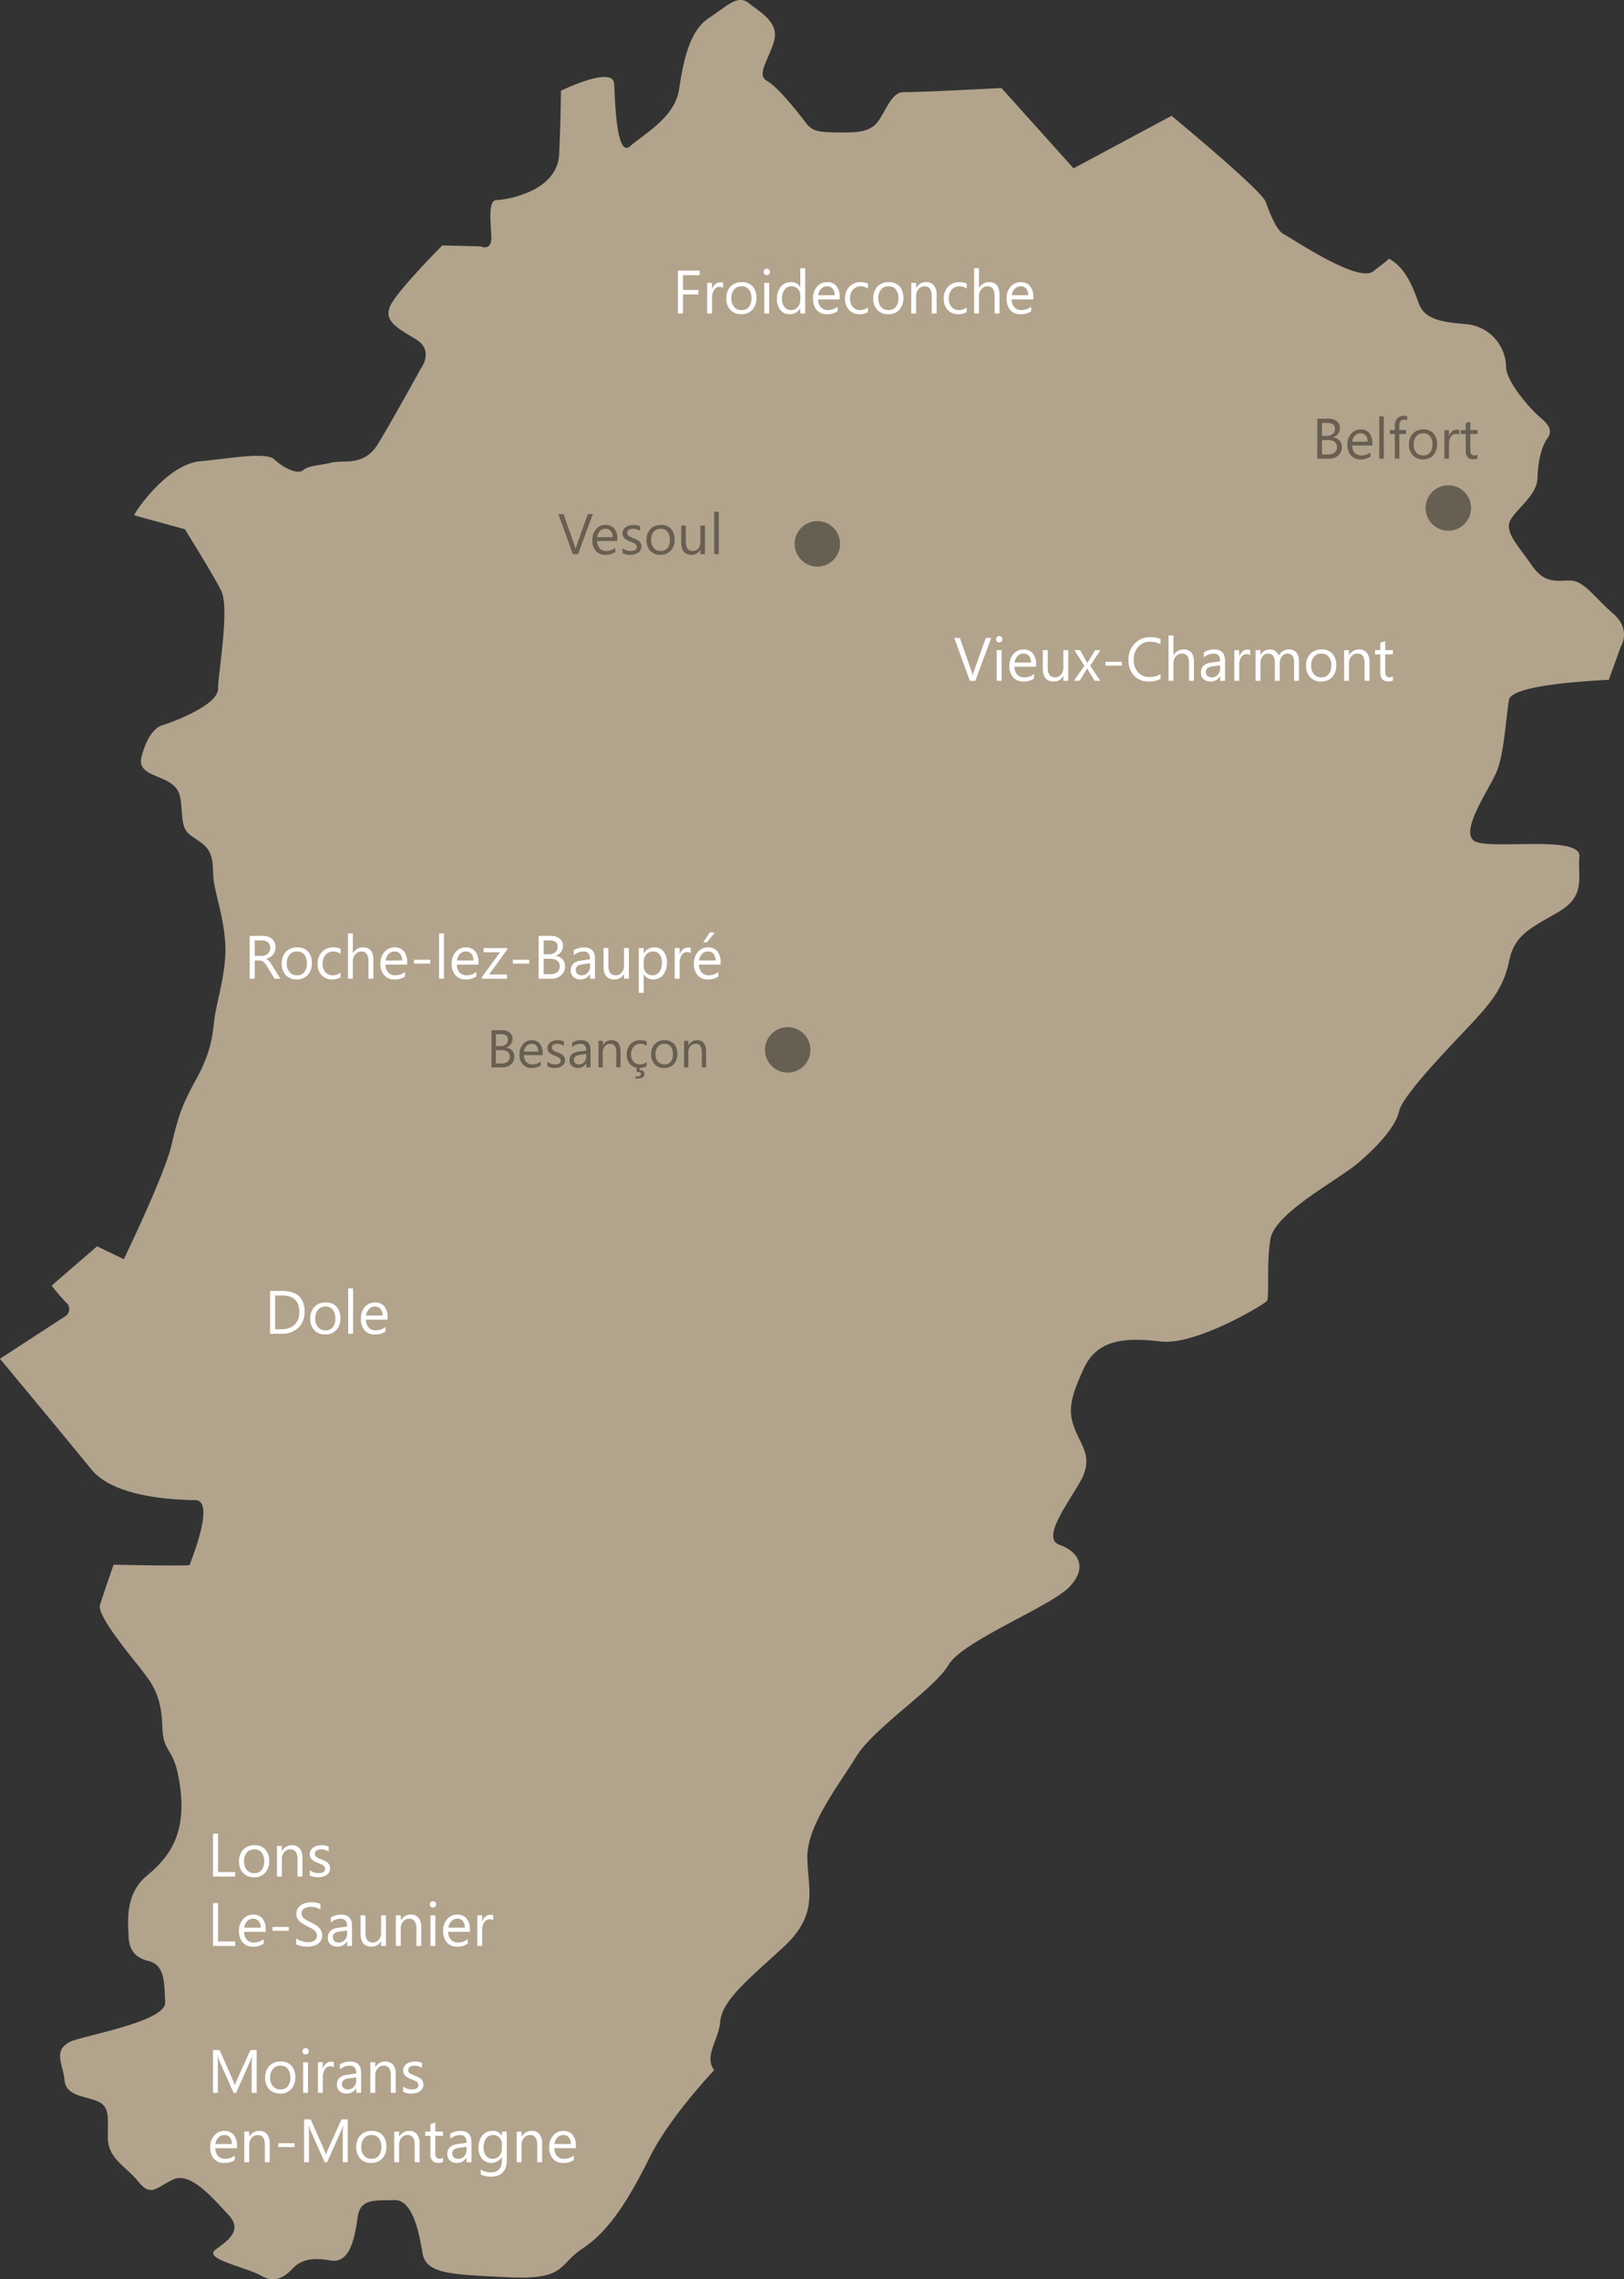 <svg xmlns="http://www.w3.org/2000/svg" width="398.193" height="558.503" viewBox="0 0 398.193 558.503">
    <rect x="0" y="0" width="398.193" height="558.503" fill="#333333" stroke="none"/>
    <path fill="#b2a38c" d="M397.385 158.527l-2.921 8.05c-9.953.494-23.955 1.775-24.483 4.928-.771 4.955-1.213 12.92-2.894 17.3s-10.305 16.137-4.778 17.61c5.527 1.518 25.4-1.622 24.947 3.464-.492 5.085 1.749 9.542-5.121 13.572-6.915 4.034-10.81 5.584-12.135 12.12s-4.639 10.373-9.728 15.809c-5.13 5.44-16.422 17.1-17.212 20.886-.834 3.791-5.387 8.769-10.364 12.947-5.017 4.133-20.115 12.085-21.179 18.347s-.194 14.381-.9 15.247c-.753.867-17.257 10.867-26.02 9.9-8.719-1.011-15.566-.62-18.906 6.716-3.34 7.3-3.872 10.359-2.173 14.686 1.659 4.331 4.774 7.152 1.226 13.145-3.5 5.993-9.309 13.778-4.954 15.274 4.4 1.541 7.082 5.355 2.484 10.247-4.558 4.888-26.232 13.226-29.73 19.219-3.548 5.993-18.212 15.238-22.684 22.552-4.513 7.314-12.05 16.882-11.91 24.7s2.858 13.7-5.7 21.712c-8.606 7.974-15.187 13.032-15.674 18.522-.374 4.411-4.044 8.428-1.461 11.752-4.332 4.708-11.928 13.513-15.845 21.447-5.7 11.469-10.45 18.338-16.463 22.3s-3.922 7.709-18.181 7.022-20.169-.813-21.025-5.921-2.448-13.208-7-12.992c-4.549.17-8.168-.441-8.858 3.931s-1.546 11.8-6.794 10.858c-5.247-.984-7.614.4-8.984 1.779-1.33 1.37-3.98 4.25-7.808 2.026s-14.592-4.147-11.252-6.5c3.336-2.394 6.586-4.833 3.048-8.549s-9.21-10.665-13.546-8.562-5.423 4.272-8.511.463-7.447-5.571-7.452-10.786.451-7.556-2.5-8.85c-2.912-1.3-7.731-1.208-8.119-5.157-.234-2.871-1.907-5.764-.591-7.853a5.515 5.515 0 0 1 3.21-2.035c6.1-1.86 22.319-4.933 22.062-9.286s.108-9.079-4.147-10.081-4.806-4-4.85-6.474c-.045-2.516-1.077-9.866 4.567-14.461 5.639-4.636 9.507-10.324 8.137-21.308s-4.2-7.745-4.422-15.467-2.9-10.687-4.882-13.347-11.2-13.414-10.391-16.128 3.34-9.9 3.34-9.9 18.492.391 18.622.072c.086-.315 6.483-15.751 1.474-15.886-5.049-.09-19.893-.593-25.564-7.543-5.622-6.954-22.4-27.1-22.4-27.1l16.179-10.53a2.1 2.1 0 0 0 .031-3.28 49.007 49.007 0 0 1-3.543-4.119l11.143-9.632 6.55 3.162s9.783-20.167 11.631-27.7c1.8-7.579 2.529-9.838 6.2-16.555s3.868-10.49 4.382-14.546 2.822-11.236 2.709-17.435-2.254-12.583-2.813-16.078.46-7.062-2.966-9.609-4.458-2.345-4.855-6.878c-.352-4.533-.293-6.285-3.169-8.077-2.827-1.792-7.79-2.152-6.78-6.168 1.01-3.971 2.8-7.1 5.18-7.821 2.421-.714 13.573-4.87 13.591-8.868.023-3.953 2.939-19.821.739-24.142s-8.876-14.982-8.876-14.982l-12.415-3.419a5.769 5.769 0 0 1 .478-.907c2.547-3.953 9.214-11.757 15.606-12.318s16.278-2.448 18.3-.463c2.065 1.985 5.612 3.809 7.033 2.619s3.9-1.1 6.956-1.833c3.052-.773 7.866 1.029 11.283-4.425 3.376-5.449 10.58-18.563 10.58-18.563s3.44-4.42-1.122-7.215-8.511-4.609-5.973-8.881 12.415-14.147 12.415-14.147l9.426.238s2.822 1.388 2.57-2.655c-.207-4.084-.739-8.657 1.289-8.693s14.935-1.882 15.35-11.281c.04-.449.032-.9.068-1.348.343-8.634.379-14.16.379-14.16s12.825-6.294 13.046-1.671.6 18.23 3.922 15.252c3.286-2.933 10.923-6.977 11.973-13.828s2.493-14.376 7.262-17.516c4.724-3.14 7.154-5.925 9.944-3.639 2.791 2.246 7.339 4.636 6.113 9.151s-4.495 8.347-1.718 9.87 7.857 8.082 9.516 10.256c1.618 2.125 3.246 2.278 7.438 2.336s7.713.135 9.836-2.2 3.512-7.745 6.712-7.669 23.969-1.006 23.969-1.006l17.667 19.681 24.027-12.875s22.012 18.167 23.054 21.025c1.087 2.857 2.606 7.053 4.517 8.006s18.253 12.12 21.94 9.048c1.465-1.2 2.714-2.026 3.818-3.077 4.418 2.48 6 7.574 7.321 11.011s4.364 4.461 11.319 5.009a10.725 10.725 0 0 1 10.057 10.337c-.068 3.778 6 10.5 8.2 12.39s3.354 3.311 1.943 5.27-2.335 5.566-2.439 9.7-4.742 7.228-6.537 10.18 1.781 6.348 5.022 11.1c3.286 4.793 6.2 3.846 9.584 3.877s6.072 4.34 10.607 8.212c4.404 3.884 1.726 8.062 1.726 8.062z" data-name="Tracé 9"/>
    <g class="vesoul">
        <path d="M145.355 125.982l-3.63 9.8h-1.264l-3.555-9.8h1.277l2.715 7.77a4.615 4.615 0 0 1 .2.868h.027a4.258 4.258 0 0 1 .226-.882l2.767-7.756zm6 6.583h-4.947a2.618 2.618 0 0 0 .629 1.8 2.168 2.168 0 0 0 1.654.636 3.439 3.439 0 0 0 2.174-.779v1.054a4.063 4.063 0 0 1-2.44.67 2.959 2.959 0 0 1-2.331-.954 3.9 3.9 0 0 1-.848-2.683 3.828 3.828 0 0 1 .926-2.663 2.97 2.97 0 0 1 2.3-1.029 2.632 2.632 0 0 1 2.126.889 3.705 3.705 0 0 1 .752 2.468zm-1.148-.95a2.281 2.281 0 0 0-.468-1.511 1.6 1.6 0 0 0-1.282-.54 1.811 1.811 0 0 0-1.347.567 2.575 2.575 0 0 0-.688 1.481zm2.42 3.917v-1.2a3.318 3.318 0 0 0 2.017.677q1.477 0 1.477-.984a.854.854 0 0 0-.126-.475 1.26 1.26 0 0 0-.342-.345 2.631 2.631 0 0 0-.506-.27q-.291-.12-.625-.25a8.056 8.056 0 0 1-.817-.373 2.468 2.468 0 0 1-.588-.424 1.577 1.577 0 0 1-.355-.537 1.9 1.9 0 0 1-.12-.7 1.673 1.673 0 0 1 .226-.872 2 2 0 0 1 .6-.636 2.805 2.805 0 0 1 .858-.386 3.805 3.805 0 0 1 .995-.13 4.016 4.016 0 0 1 1.627.314v1.135a3.171 3.171 0 0 0-1.777-.506 2.078 2.078 0 0 0-.567.072 1.389 1.389 0 0 0-.434.2.932.932 0 0 0-.28.311.819.819 0 0 0-.1.4.959.959 0 0 0 .1.458 1.008 1.008 0 0 0 .291.328 2.221 2.221 0 0 0 .465.26q.273.116.622.253a8.658 8.658 0 0 1 .834.366 2.86 2.86 0 0 1 .629.424 1.656 1.656 0 0 1 .4.543 1.753 1.753 0 0 1 .14.731 1.725 1.725 0 0 1-.229.9 1.963 1.963 0 0 1-.612.636 2.8 2.8 0 0 1-.882.376 4.354 4.354 0 0 1-1.046.123 3.971 3.971 0 0 1-1.88-.422zm9.29.417a3.247 3.247 0 0 1-2.478-.981 3.633 3.633 0 0 1-.926-2.6 3.785 3.785 0 0 1 .964-2.755 3.465 3.465 0 0 1 2.6-.991 3.14 3.14 0 0 1 2.444.964 3.822 3.822 0 0 1 .878 2.673 3.761 3.761 0 0 1-.947 2.683 3.317 3.317 0 0 1-2.54 1.004zm.082-6.385a2.132 2.132 0 0 0-1.709.735 3.018 3.018 0 0 0-.629 2.027 2.854 2.854 0 0 0 .631 1.956 2.161 2.161 0 0 0 1.7.718 2.049 2.049 0 0 0 1.671-.7 3.055 3.055 0 0 0 .584-2 3.108 3.108 0 0 0-.584-2.023 2.04 2.04 0 0 0-1.669-.716zm10.85 6.218h-1.121v-1.107h-.027a2.3 2.3 0 0 1-2.16 1.271q-2.5 0-2.5-2.98v-4.184h1.112v4.006q0 2.215 1.7 2.215a1.715 1.715 0 0 0 1.35-.6 2.315 2.315 0 0 0 .53-1.583v-4.038h1.121zm3.384 0h-1.121v-10.363h1.121z" data-name="Tracé 37" opacity=".42"/>
        <circle cx="5.57" cy="5.57" r="5.57" data-name="Ellipse 19" opacity=".42" transform="translate(194.84 127.69)"/>
    </g>
    <g class="besancon">
        <path d="M120.509 261.539v-9.1h2.59a2.831 2.831 0 0 1 1.873.578 1.867 1.867 0 0 1 .692 1.5 2.214 2.214 0 0 1-.419 1.346 2.259 2.259 0 0 1-1.155.813v.025a2.316 2.316 0 0 1 1.473.7 2.138 2.138 0 0 1 .553 1.523 2.38 2.38 0 0 1-.84 1.891 3.119 3.119 0 0 1-2.113.724zm1.067-8.138v2.938h1.092a2.073 2.073 0 0 0 1.377-.422 1.47 1.47 0 0 0 .5-1.19q0-1.327-1.746-1.327zm0 3.9v3.273h1.447a2.168 2.168 0 0 0 1.457-.444 1.522 1.522 0 0 0 .517-1.219q0-1.612-2.2-1.612zm11.47 1.248h-4.589a2.431 2.431 0 0 0 .584 1.676 2.013 2.013 0 0 0 1.536.59 3.194 3.194 0 0 0 2.019-.724v.978a3.773 3.773 0 0 1-2.266.622 2.747 2.747 0 0 1-2.165-.885 3.624 3.624 0 0 1-.787-2.491 3.554 3.554 0 0 1 .86-2.476 2.758 2.758 0 0 1 2.136-.955 2.444 2.444 0 0 1 1.974.825 3.44 3.44 0 0 1 .7 2.292zm-1.066-.882a2.118 2.118 0 0 0-.435-1.4 1.481 1.481 0 0 0-1.19-.5 1.682 1.682 0 0 0-1.25.527 2.391 2.391 0 0 0-.635 1.377zm2.247 3.637v-1.117a3.081 3.081 0 0 0 1.873.628q1.371 0 1.371-.914a.793.793 0 0 0-.117-.441 1.17 1.17 0 0 0-.317-.321 2.443 2.443 0 0 0-.47-.251q-.27-.111-.581-.232a7.48 7.48 0 0 1-.759-.346 2.292 2.292 0 0 1-.546-.394 1.464 1.464 0 0 1-.33-.5 1.763 1.763 0 0 1-.111-.654 1.553 1.553 0 0 1 .209-.809 1.858 1.858 0 0 1 .559-.59 2.6 2.6 0 0 1 .8-.359 3.534 3.534 0 0 1 .924-.121 3.729 3.729 0 0 1 1.511.292v1.054a2.944 2.944 0 0 0-1.65-.47 1.929 1.929 0 0 0-.527.067 1.29 1.29 0 0 0-.4.187.865.865 0 0 0-.26.289.761.761 0 0 0-.092.371.891.891 0 0 0 .092.425.936.936 0 0 0 .27.3 2.062 2.062 0 0 0 .432.241q.254.108.578.235a8.039 8.039 0 0 1 .774.34 2.656 2.656 0 0 1 .584.394 1.538 1.538 0 0 1 .371.5 1.628 1.628 0 0 1 .13.679 1.6 1.6 0 0 1-.213.838 1.822 1.822 0 0 1-.568.59 2.6 2.6 0 0 1-.819.349 4.043 4.043 0 0 1-.971.114 3.688 3.688 0 0 1-1.747-.374zm10.562.235h-1.041v-1.016h-.025a2.179 2.179 0 0 1-2 1.168 2.137 2.137 0 0 1-1.52-.514 1.781 1.781 0 0 1-.549-1.365q0-1.822 2.146-2.12l1.949-.273q0-1.657-1.339-1.657a3.2 3.2 0 0 0-2.12.8v-1.066a4.028 4.028 0 0 1 2.209-.609q2.292 0 2.292 2.425zm-1.041-3.288l-1.568.216a2.546 2.546 0 0 0-1.092.359 1.034 1.034 0 0 0-.372.913.992.992 0 0 0 .34.778 1.312 1.312 0 0 0 .9.3 1.671 1.671 0 0 0 1.279-.543 1.939 1.939 0 0 0 .5-1.374zm8.398 3.288h-1.041v-3.707q0-2.069-1.511-2.069a1.639 1.639 0 0 0-1.292.587 2.176 2.176 0 0 0-.511 1.482v3.707h-1.04v-6.5h1.041v1.079h.024a2.346 2.346 0 0 1 2.133-1.231 1.989 1.989 0 0 1 1.631.689 3.068 3.068 0 0 1 .565 1.99zm6.392-.3a3.383 3.383 0 0 1-1.777.451 2.943 2.943 0 0 1-2.244-.9 3.278 3.278 0 0 1-.854-2.351 3.6 3.6 0 0 1 .92-2.58 3.22 3.22 0 0 1 2.457-.974 3.419 3.419 0 0 1 1.511.317v1.066a2.647 2.647 0 0 0-1.549-.508 2.093 2.093 0 0 0-1.635.714 2.71 2.71 0 0 0-.638 1.876 2.58 2.58 0 0 0 .6 1.8 2.068 2.068 0 0 0 1.609.66 2.609 2.609 0 0 0 1.6-.565zm-.546 1.923q0 1.117-1.746 1.117-.241 0-.413-.013v-.569a3.354 3.354 0 0 0 .444.038q.9 0 .9-.571 0-.5-.819-.5a2.59 2.59 0 0 0-.26.025v-1.15h.686v.66a1.407 1.407 0 0 1 .885.254.849.849 0 0 1 .323.711zm4.837-1.471a3.015 3.015 0 0 1-2.3-.911 3.374 3.374 0 0 1-.86-2.415 3.515 3.515 0 0 1 .9-2.558 3.218 3.218 0 0 1 2.418-.92 2.915 2.915 0 0 1 2.269.9 3.549 3.549 0 0 1 .816 2.482 3.492 3.492 0 0 1-.879 2.491 3.081 3.081 0 0 1-2.364.931zm.076-5.929a1.98 1.98 0 0 0-1.589.683 2.8 2.8 0 0 0-.584 1.882 2.65 2.65 0 0 0 .59 1.822 2.006 2.006 0 0 0 1.581.667 1.9 1.9 0 0 0 1.552-.654 2.837 2.837 0 0 0 .543-1.86 2.886 2.886 0 0 0-.543-1.879 1.9 1.9 0 0 0-1.55-.66zm10.22 5.777h-1.041v-3.707q0-2.069-1.511-2.069a1.639 1.639 0 0 0-1.292.587 2.176 2.176 0 0 0-.511 1.482v3.707h-1.04v-6.5h1.041v1.079h.025a2.346 2.346 0 0 1 2.133-1.231 1.989 1.989 0 0 1 1.631.689 3.068 3.068 0 0 1 .565 1.99z" data-name="Tracé 39" opacity=".42"/>
        <circle cx="5.57" cy="5.57" r="5.57" data-name="Ellipse 22" opacity=".42" transform="translate(187.568 251.687)"/>
    </g>
    <g class="belfort">
        <path d="M322.985 112.391v-9.8h2.789a3.048 3.048 0 0 1 2.017.622 2.01 2.01 0 0 1 .745 1.62 2.384 2.384 0 0 1-.451 1.449 2.433 2.433 0 0 1-1.244.875v.027a2.494 2.494 0 0 1 1.586.749 2.3 2.3 0 0 1 .595 1.644 2.563 2.563 0 0 1-.9 2.037 3.358 3.358 0 0 1-2.279.777zm1.149-8.764v3.164h1.175a2.233 2.233 0 0 0 1.483-.455 1.583 1.583 0 0 0 .54-1.282q0-1.429-1.88-1.429zm0 4.2v3.527h1.558a2.335 2.335 0 0 0 1.569-.479 1.639 1.639 0 0 0 .557-1.314q0-1.736-2.365-1.736zm12.352 1.344h-4.942a2.618 2.618 0 0 0 .629 1.8 2.168 2.168 0 0 0 1.654.636 3.439 3.439 0 0 0 2.173-.775v1.053a4.063 4.063 0 0 1-2.44.67 2.959 2.959 0 0 1-2.331-.954 3.9 3.9 0 0 1-.848-2.683 3.828 3.828 0 0 1 .926-2.663 2.97 2.97 0 0 1 2.3-1.029 2.632 2.632 0 0 1 2.126.889 3.705 3.705 0 0 1 .752 2.468zm-1.148-.95a2.281 2.281 0 0 0-.468-1.511 1.6 1.6 0 0 0-1.282-.54 1.811 1.811 0 0 0-1.347.567 2.575 2.575 0 0 0-.684 1.484zm3.962 4.17h-1.119v-10.363h1.119zm5.729-9.379a1.493 1.493 0 0 0-.745-.185q-1.176 0-1.176 1.483v1.081h1.641v.957h-1.639v6.043H342v-6.043h-1.2v-.957h1.2v-1.135a2.358 2.358 0 0 1 .636-1.74 2.146 2.146 0 0 1 1.586-.639 2.2 2.2 0 0 1 .813.123zm3.851 9.543a3.247 3.247 0 0 1-2.48-.981 3.633 3.633 0 0 1-.926-2.6 3.785 3.785 0 0 1 .964-2.755 3.465 3.465 0 0 1 2.6-.991 3.14 3.14 0 0 1 2.444.964 3.822 3.822 0 0 1 .878 2.673 3.761 3.761 0 0 1-.947 2.683 3.317 3.317 0 0 1-2.533 1.007zm.082-6.385a2.132 2.132 0 0 0-1.709.735 3.018 3.018 0 0 0-.629 2.027 2.854 2.854 0 0 0 .636 1.959 2.161 2.161 0 0 0 1.7.718 2.049 2.049 0 0 0 1.671-.7 3.055 3.055 0 0 0 .584-2 3.108 3.108 0 0 0-.584-2.023 2.04 2.04 0 0 0-1.669-.716zm8.846.355a1.371 1.371 0 0 0-.848-.226 1.431 1.431 0 0 0-1.2.677 3.129 3.129 0 0 0-.482 1.846v3.569h-1.121v-7h1.121v1.442h.027a2.444 2.444 0 0 1 .731-1.152 1.668 1.668 0 0 1 1.1-.414 1.83 1.83 0 0 1 .67.1zm4.464 5.8a2.161 2.161 0 0 1-1.047.216q-1.838 0-1.838-2.05v-4.143h-1.2v-.957h1.2v-1.709l1.121-.362v2.071h1.764v.957h-1.764v3.943a1.635 1.635 0 0 0 .239 1 .955.955 0 0 0 .793.3 1.179 1.179 0 0 0 .731-.232z" data-name="Tracé 43" opacity=".42"/>
        <circle cx="5.57" cy="5.57" r="5.57" data-name="Ellipse 21" opacity=".42" transform="translate(349.548 118.905)"/>
    </g>
    <g class="lons">
        <path fill="#fff" d="M57.676 459.814h-5.449v-10.5h1.23v9.39h4.219zm4.585.176a3.479 3.479 0 0 1-2.655-1.051 3.893 3.893 0 0 1-.992-2.787 4.056 4.056 0 0 1 1.036-2.952 3.713 3.713 0 0 1 2.791-1.062 3.364 3.364 0 0 1 2.618 1.033 4.1 4.1 0 0 1 .941 2.864 4.029 4.029 0 0 1-1.018 2.879 3.554 3.554 0 0 1-2.721 1.076zm.089-6.841a2.285 2.285 0 0 0-1.831.787 3.234 3.234 0 0 0-.674 2.172 3.058 3.058 0 0 0 .681 2.1 2.315 2.315 0 0 0 1.824.771 2.2 2.2 0 0 0 1.791-.754 3.274 3.274 0 0 0 .626-2.146 3.33 3.33 0 0 0-.627-2.165 2.186 2.186 0 0 0-1.79-.765zm11.791 6.665h-1.2v-4.277q0-2.388-1.743-2.388a1.891 1.891 0 0 0-1.49.677 2.511 2.511 0 0 0-.59 1.71v4.278h-1.2v-7.5h1.2v1.245h.032a2.707 2.707 0 0 1 2.461-1.421 2.3 2.3 0 0 1 1.882.795 3.54 3.54 0 0 1 .652 2.3zm1.809-.271v-1.289a3.555 3.555 0 0 0 2.161.725q1.582 0 1.582-1.055a.915.915 0 0 0-.135-.509 1.35 1.35 0 0 0-.366-.37 2.819 2.819 0 0 0-.542-.289q-.311-.128-.67-.267a8.631 8.631 0 0 1-.875-.4 2.644 2.644 0 0 1-.63-.454 1.69 1.69 0 0 1-.381-.575 2.034 2.034 0 0 1-.128-.754 1.792 1.792 0 0 1 .242-.934 2.143 2.143 0 0 1 .642-.681 3.006 3.006 0 0 1 .919-.414 4.077 4.077 0 0 1 1.066-.139 4.3 4.3 0 0 1 1.743.337v1.216a3.4 3.4 0 0 0-1.9-.542 2.226 2.226 0 0 0-.608.077 1.488 1.488 0 0 0-.465.216 1 1 0 0 0-.3.333.878.878 0 0 0-.106.428 1.028 1.028 0 0 0 .106.491 1.08 1.08 0 0 0 .311.352 2.379 2.379 0 0 0 .5.278q.293.125.667.271a9.276 9.276 0 0 1 .894.392 3.065 3.065 0 0 1 .674.454 1.774 1.774 0 0 1 .428.582 1.878 1.878 0 0 1 .15.784 1.848 1.848 0 0 1-.245.967 2.1 2.1 0 0 1-.656.681 3 3 0 0 1-.945.4 4.665 4.665 0 0 1-1.121.132 4.255 4.255 0 0 1-2.012-.444zm-18.274 17.271h-5.449v-10.5h1.23v9.39h4.219zm7.474-3.45h-5.3a2.805 2.805 0 0 0 .674 1.934 2.323 2.323 0 0 0 1.772.681 3.685 3.685 0 0 0 2.329-.835v1.128a4.353 4.353 0 0 1-2.615.718 3.17 3.17 0 0 1-2.5-1.022 4.182 4.182 0 0 1-.908-2.875 4.1 4.1 0 0 1 .992-2.853 3.182 3.182 0 0 1 2.465-1.1 2.82 2.82 0 0 1 2.278.952 3.97 3.97 0 0 1 .813 2.642zm-1.23-1.018a2.444 2.444 0 0 0-.5-1.619 1.709 1.709 0 0 0-1.373-.579 1.94 1.94 0 0 0-1.443.608 2.759 2.759 0 0 0-.732 1.589zm6.885.762h-4v-.945h4zm1.831 3.281v-1.45a2.816 2.816 0 0 0 .6.4 4.836 4.836 0 0 0 .732.3 5.831 5.831 0 0 0 .773.187 4.308 4.308 0 0 0 .718.066 2.812 2.812 0 0 0 1.7-.421 1.58 1.58 0 0 0 .374-1.952 2.1 2.1 0 0 0-.516-.575 5.124 5.124 0 0 0-.78-.5q-.45-.238-.97-.5-.549-.278-1.025-.564a4.443 4.443 0 0 1-.828-.63 2.627 2.627 0 0 1-.553-.78 2.414 2.414 0 0 1-.2-1.022 2.4 2.4 0 0 1 .315-1.249 2.7 2.7 0 0 1 .821-.885 3.752 3.752 0 0 1 1.168-.513 5.349 5.349 0 0 1 1.337-.168 5.122 5.122 0 0 1 2.263.374v1.386a4.1 4.1 0 0 0-2.388-.645 3.927 3.927 0 0 0-.806.084 2.276 2.276 0 0 0-.718.275 1.59 1.59 0 0 0-.513.491 1.3 1.3 0 0 0-.2.732 1.508 1.508 0 0 0 .15.7 1.705 1.705 0 0 0 .443.535 4.413 4.413 0 0 0 .714.469q.421.227.97.5t1.069.586a4.888 4.888 0 0 1 .886.681 3.027 3.027 0 0 1 .6.828 2.327 2.327 0 0 1 .223 1.04 2.637 2.637 0 0 1-.3 1.315 2.5 2.5 0 0 1-.82.875 3.583 3.583 0 0 1-1.19.487 6.518 6.518 0 0 1-1.421.15 5.79 5.79 0 0 1-.615-.04q-.366-.04-.747-.117a6.1 6.1 0 0 1-.721-.19 2.245 2.245 0 0 1-.541-.26zm13.671.425h-1.2v-1.172h-.029a2.515 2.515 0 0 1-2.307 1.348 2.466 2.466 0 0 1-1.754-.593 2.055 2.055 0 0 1-.634-1.575q0-2.1 2.476-2.446l2.249-.315q0-1.912-1.545-1.912a3.692 3.692 0 0 0-2.446.923v-1.23a4.648 4.648 0 0 1 2.549-.7q2.644 0 2.644 2.8zm-1.2-3.794l-1.809.249a2.937 2.937 0 0 0-1.26.414 1.193 1.193 0 0 0-.425 1.051 1.145 1.145 0 0 0 .392.9 1.514 1.514 0 0 0 1.044.348 1.928 1.928 0 0 0 1.476-.626 2.237 2.237 0 0 0 .582-1.586zm9.527 3.794h-1.2v-1.187h-.029a2.467 2.467 0 0 1-2.314 1.362q-2.681 0-2.681-3.193v-4.482h1.194v4.292q0 2.373 1.816 2.373a1.838 1.838 0 0 0 1.447-.648 2.48 2.48 0 0 0 .568-1.7v-4.317h1.2zm8.65 0h-1.2v-4.277q0-2.388-1.743-2.388a1.891 1.891 0 0 0-1.49.677 2.511 2.511 0 0 0-.59 1.71v4.278h-1.2v-7.5h1.2v1.245h.029a2.707 2.707 0 0 1 2.46-1.421 2.3 2.3 0 0 1 1.882.795 3.54 3.54 0 0 1 .652 2.3zm2.878-9.4a.761.761 0 0 1-.549-.22.742.742 0 0 1-.227-.557.769.769 0 0 1 .776-.784.776.776 0 0 1 .56.223.782.782 0 0 1 0 1.11.769.769 0 0 1-.559.228zm.588 9.4h-1.2v-7.5h1.2zm8.459-3.45h-5.3a2.805 2.805 0 0 0 .674 1.934 2.323 2.323 0 0 0 1.772.681 3.685 3.685 0 0 0 2.329-.835v1.128a4.353 4.353 0 0 1-2.615.718 3.17 3.17 0 0 1-2.5-1.022 4.182 4.182 0 0 1-.908-2.875 4.1 4.1 0 0 1 .992-2.853 3.182 3.182 0 0 1 2.465-1.1 2.82 2.82 0 0 1 2.278.952 3.97 3.97 0 0 1 .806 2.644zm-1.23-1.018a2.444 2.444 0 0 0-.5-1.619 1.709 1.709 0 0 0-1.373-.579 1.94 1.94 0 0 0-1.443.608 2.759 2.759 0 0 0-.732 1.589zm6.958-1.816a1.469 1.469 0 0 0-.908-.242 1.533 1.533 0 0 0-1.285.725 3.352 3.352 0 0 0-.516 1.978v3.823h-1.2v-7.5h1.2v1.545h.022a2.619 2.619 0 0 1 .784-1.234 1.787 1.787 0 0 1 1.179-.443 1.961 1.961 0 0 1 .718.1z" data-name="Tracé 41"/>
    </g>
    <g class="moirans">
        <path fill="#fff" d="M62.935 512.814h-1.223v-7.046q0-.835.1-2.043h-.029a6.533 6.533 0 0 1-.315 1.018l-3.587 8.071h-.6l-3.582-8.013a6.278 6.278 0 0 1-.315-1.077h-.034q.059.63.059 2.058v7.032h-1.182v-10.5h1.623l3.226 7.321a9.378 9.378 0 0 1 .483 1.26h.044q.315-.864.505-1.289l3.289-7.292h1.538zm5.735.176a3.479 3.479 0 0 1-2.655-1.051 3.893 3.893 0 0 1-.992-2.787 4.056 4.056 0 0 1 1.033-2.952 3.713 3.713 0 0 1 2.794-1.062 3.364 3.364 0 0 1 2.618 1.033 4.1 4.1 0 0 1 .941 2.864 4.029 4.029 0 0 1-1.018 2.879 3.554 3.554 0 0 1-2.721 1.076zm.088-6.841a2.285 2.285 0 0 0-1.831.787 3.234 3.234 0 0 0-.677 2.172 3.058 3.058 0 0 0 .681 2.1 2.315 2.315 0 0 0 1.824.769 2.2 2.2 0 0 0 1.795-.752 3.274 3.274 0 0 0 .626-2.146 3.33 3.33 0 0 0-.626-2.165 2.186 2.186 0 0 0-1.792-.765zm6.181-2.735a.761.761 0 0 1-.549-.22.742.742 0 0 1-.227-.557.754.754 0 0 1 .227-.56.755.755 0 0 1 .549-.223.776.776 0 0 1 .56.223.747.747 0 0 1 .231.56.742.742 0 0 1-.231.549.769.769 0 0 1-.56.228zm.586 9.4h-1.2v-7.5h1.2zm6.343-6.284a1.469 1.469 0 0 0-.908-.242 1.533 1.533 0 0 0-1.285.725 3.352 3.352 0 0 0-.516 1.978v3.823h-1.2v-7.5h1.2v1.545h.029a2.619 2.619 0 0 1 .784-1.234 1.787 1.787 0 0 1 1.178-.443 1.961 1.961 0 0 1 .718.1zm6.672 6.284h-1.2v-1.172h-.03a2.515 2.515 0 0 1-2.307 1.348 2.466 2.466 0 0 1-1.753-.593 2.055 2.055 0 0 1-.634-1.575q0-2.1 2.476-2.446l2.249-.315q0-1.912-1.545-1.912a3.692 3.692 0 0 0-2.446.923v-1.23a4.648 4.648 0 0 1 2.549-.7q2.644 0 2.644 2.8zm-1.2-3.794l-1.809.249a2.937 2.937 0 0 0-1.26.414 1.193 1.193 0 0 0-.421 1.051 1.145 1.145 0 0 0 .392.9 1.514 1.514 0 0 0 1.044.348 1.928 1.928 0 0 0 1.476-.626 2.237 2.237 0 0 0 .582-1.586zm9.689 3.794h-1.2v-4.277q0-2.388-1.743-2.388a1.891 1.891 0 0 0-1.49.677 2.511 2.511 0 0 0-.59 1.71v4.278h-1.2v-7.5h1.2v1.245h.029a2.707 2.707 0 0 1 2.461-1.421 2.3 2.3 0 0 1 1.882.795 3.54 3.54 0 0 1 .652 2.3zm1.809-.271v-1.289a3.555 3.555 0 0 0 2.161.725q1.582 0 1.582-1.055a.915.915 0 0 0-.131-.51 1.35 1.35 0 0 0-.366-.37 2.819 2.819 0 0 0-.542-.289q-.311-.128-.67-.267a8.631 8.631 0 0 1-.875-.4 2.644 2.644 0 0 1-.63-.454 1.69 1.69 0 0 1-.381-.575 2.034 2.034 0 0 1-.136-.753 1.792 1.792 0 0 1 .242-.934 2.143 2.143 0 0 1 .645-.681 3.006 3.006 0 0 1 .919-.414 4.077 4.077 0 0 1 1.066-.139 4.3 4.3 0 0 1 1.743.337v1.216a3.4 3.4 0 0 0-1.9-.542 2.226 2.226 0 0 0-.608.077 1.488 1.488 0 0 0-.465.216 1 1 0 0 0-.3.333.878.878 0 0 0-.106.428 1.028 1.028 0 0 0 .106.491 1.08 1.08 0 0 0 .311.352 2.379 2.379 0 0 0 .5.278q.293.125.667.271a9.276 9.276 0 0 1 .894.392 3.065 3.065 0 0 1 .674.454 1.774 1.774 0 0 1 .428.582 1.878 1.878 0 0 1 .15.784 1.848 1.848 0 0 1-.245.967 2.1 2.1 0 0 1-.656.681 3 3 0 0 1-.945.4 4.665 4.665 0 0 1-1.12.135 4.255 4.255 0 0 1-2.012-.447zm-40.744 13.821h-5.3a2.805 2.805 0 0 0 .674 1.934 2.323 2.323 0 0 0 1.772.681 3.685 3.685 0 0 0 2.329-.835v1.128a4.353 4.353 0 0 1-2.615.718 3.17 3.17 0 0 1-2.5-1.022 4.182 4.182 0 0 1-.904-2.875 4.1 4.1 0 0 1 1-2.852 3.182 3.182 0 0 1 2.465-1.1 2.82 2.82 0 0 1 2.278.952 3.97 3.97 0 0 1 .806 2.644zm-1.23-1.018a2.444 2.444 0 0 0-.5-1.619 1.709 1.709 0 0 0-1.373-.579 1.94 1.94 0 0 0-1.443.608 2.759 2.759 0 0 0-.732 1.589zm9.272 4.468h-1.2v-4.277q0-2.388-1.743-2.388a1.891 1.891 0 0 0-1.49.677 2.511 2.511 0 0 0-.59 1.71v4.278H59.91v-7.5h1.2v1.245h.029a2.707 2.707 0 0 1 2.461-1.421 2.3 2.3 0 0 1 1.882.795 3.54 3.54 0 0 1 .652 2.3zm6.1-3.706h-4v-.945h4zm13.031 3.706h-1.224v-7.046q0-.835.1-2.043h-.029a6.533 6.533 0 0 1-.315 1.018l-3.586 8.071h-.6l-3.582-8.013a6.278 6.278 0 0 1-.315-1.077h-.029q.059.63.059 2.058v7.032h-1.188v-10.5h1.626l3.223 7.324a9.378 9.378 0 0 1 .483 1.26h.044q.315-.864.505-1.289l3.289-7.295h1.538zm5.735.176a3.479 3.479 0 0 1-2.652-1.051 3.893 3.893 0 0 1-.992-2.787 4.056 4.056 0 0 1 1.033-2.952 3.713 3.713 0 0 1 2.791-1.062 3.364 3.364 0 0 1 2.618 1.033 4.1 4.1 0 0 1 .941 2.864 4.029 4.029 0 0 1-1.019 2.879 3.554 3.554 0 0 1-2.721 1.076zm.088-6.841a2.285 2.285 0 0 0-1.831.787 3.234 3.234 0 0 0-.674 2.172 3.058 3.058 0 0 0 .681 2.1 2.315 2.315 0 0 0 1.824.769 2.2 2.2 0 0 0 1.791-.754 3.274 3.274 0 0 0 .626-2.146 3.33 3.33 0 0 0-.627-2.163 2.186 2.186 0 0 0-1.791-.765zm11.791 6.665h-1.2v-4.277q0-2.388-1.743-2.388a1.891 1.891 0 0 0-1.49.677 2.511 2.511 0 0 0-.59 1.71v4.278h-1.2v-7.5h1.2v1.245h.029a2.707 2.707 0 0 1 2.463-1.421 2.3 2.3 0 0 1 1.882.795 3.54 3.54 0 0 1 .652 2.3zm5.742-.073a2.316 2.316 0 0 1-1.121.234q-1.97 0-1.97-2.2v-4.436h-1.288v-1.025h1.289v-1.831l1.2-.388v2.219h1.89v1.025h-1.89v4.226a1.752 1.752 0 0 0 .256 1.077 1.023 1.023 0 0 0 .85.322 1.263 1.263 0 0 0 .784-.249zm6.973.073h-1.2v-1.172h-.029a2.515 2.515 0 0 1-2.307 1.348 2.466 2.466 0 0 1-1.754-.593 2.055 2.055 0 0 1-.634-1.575q0-2.1 2.476-2.446l2.249-.315q0-1.912-1.545-1.912a3.692 3.692 0 0 0-2.446.923v-1.23a4.648 4.648 0 0 1 2.549-.7q2.644 0 2.644 2.8zm-1.2-3.794l-1.809.249a2.937 2.937 0 0 0-1.26.414 1.193 1.193 0 0 0-.425 1.051 1.145 1.145 0 0 0 .392.9 1.514 1.514 0 0 0 1.044.348 1.928 1.928 0 0 0 1.476-.626 2.237 2.237 0 0 0 .582-1.586zm9.865 3.194q0 4.131-3.955 4.131a5.31 5.31 0 0 1-2.432-.531v-1.2a4.994 4.994 0 0 0 2.417.7q2.769 0 2.769-2.944v-.82h-.03a3.035 3.035 0 0 1-4.83.436 4 4 0 0 1-.853-2.684 4.669 4.669 0 0 1 .919-3.04 3.071 3.071 0 0 1 2.516-1.128 2.445 2.445 0 0 1 2.248 1.22h.029v-1.04h1.2zm-1.2-2.791v-1.109a2.146 2.146 0 0 0-.6-1.531 1.989 1.989 0 0 0-1.505-.637 2.086 2.086 0 0 0-1.743.809 3.612 3.612 0 0 0-.63 2.267 3.1 3.1 0 0 0 .6 2 1.952 1.952 0 0 0 1.6.751 2.091 2.091 0 0 0 1.644-.718 2.675 2.675 0 0 0 .632-1.832zm9.857 3.391h-1.2v-4.277q0-2.388-1.743-2.388a1.891 1.891 0 0 0-1.49.677 2.511 2.511 0 0 0-.59 1.71v4.278h-1.2v-7.5h1.2v1.245h.029a2.707 2.707 0 0 1 2.461-1.421 2.3 2.3 0 0 1 1.882.795 3.54 3.54 0 0 1 .652 2.3zm8.291-3.45h-5.3a2.805 2.805 0 0 0 .674 1.934 2.323 2.323 0 0 0 1.772.681 3.685 3.685 0 0 0 2.329-.835v1.128a4.353 4.353 0 0 1-2.615.718 3.17 3.17 0 0 1-2.5-1.022 4.182 4.182 0 0 1-.908-2.875 4.1 4.1 0 0 1 .992-2.853 3.182 3.182 0 0 1 2.465-1.1 2.82 2.82 0 0 1 2.278.952 3.97 3.97 0 0 1 .806 2.644zm-1.23-1.018a2.444 2.444 0 0 0-.5-1.619 1.709 1.709 0 0 0-1.373-.579 1.94 1.94 0 0 0-1.443.608 2.759 2.759 0 0 0-.732 1.589z" data-name="Tracé 42"/>
    </g>
    <g class="vieuxcharmont">
        <path fill="#fff" d="M243.035 156.314l-3.885 10.5h-1.36l-3.808-10.5h1.368l2.909 8.325a4.945 4.945 0 0 1 .212.93h.029a4.562 4.562 0 0 1 .242-.945l2.967-8.31zm1.963 1.1a.761.761 0 0 1-.549-.22.742.742 0 0 1-.227-.557.754.754 0 0 1 .227-.56.755.755 0 0 1 .549-.223.776.776 0 0 1 .56.223.747.747 0 0 1 .231.56.742.742 0 0 1-.231.549.769.769 0 0 1-.561.228zm.585 9.4h-1.2v-7.5h1.2zm8.459-3.45h-5.292a2.805 2.805 0 0 0 .674 1.934 2.323 2.323 0 0 0 1.772.681 3.685 3.685 0 0 0 2.329-.835v1.128a4.353 4.353 0 0 1-2.615.718 3.17 3.17 0 0 1-2.5-1.022 4.182 4.182 0 0 1-.908-2.875 4.1 4.1 0 0 1 .992-2.853 3.182 3.182 0 0 1 2.465-1.1 2.82 2.82 0 0 1 2.278.952 3.97 3.97 0 0 1 .806 2.644zm-1.23-1.018a2.444 2.444 0 0 0-.5-1.619 1.709 1.709 0 0 0-1.373-.579 1.94 1.94 0 0 0-1.443.608 2.759 2.759 0 0 0-.732 1.589zm9.112 4.468h-1.2v-1.187h-.029a2.467 2.467 0 0 1-2.316 1.363q-2.681 0-2.681-3.193v-4.483h1.194v4.292q0 2.373 1.816 2.373a1.838 1.838 0 0 0 1.442-.648 2.48 2.48 0 0 0 .568-1.7v-4.317h1.2zm7.9-7.5l-2.52 3.794 2.479 3.706h-1.4l-1.471-2.432q-.139-.227-.33-.571h-.032q-.037.066-.344.571l-1.499 2.432h-1.384l2.556-3.677-2.446-3.823h1.4l1.45 2.563q.161.286.315.586h.029l1.874-3.149zm5.244 3.794h-4v-.945h4zm9.47 3.267a6.16 6.16 0 0 1-2.9.615 4.677 4.677 0 0 1-3.588-1.443 5.324 5.324 0 0 1-1.348-3.787 5.58 5.58 0 0 1 1.518-4.072 5.146 5.146 0 0 1 3.845-1.553 6.165 6.165 0 0 1 2.476.432v1.311a5.02 5.02 0 0 0-2.49-.63 3.821 3.821 0 0 0-2.933 1.208 4.553 4.553 0 0 0-1.124 3.23 4.332 4.332 0 0 0 1.051 3.058 3.576 3.576 0 0 0 2.757 1.14 5.173 5.173 0 0 0 2.739-.7zm8.2.439h-1.2v-4.321q0-2.344-1.743-2.344a1.9 1.9 0 0 0-1.479.677 2.525 2.525 0 0 0-.6 1.74v4.248h-1.2v-11.1h1.2v4.849h.034a2.728 2.728 0 0 1 2.46-1.425q2.534 0 2.534 3.054zm7.632 0h-1.2v-1.172h-.02a2.515 2.515 0 0 1-2.312 1.348 2.466 2.466 0 0 1-1.754-.593 2.055 2.055 0 0 1-.634-1.575q0-2.1 2.476-2.446l2.249-.315q0-1.912-1.545-1.912a3.692 3.692 0 0 0-2.446.923v-1.23a4.648 4.648 0 0 1 2.549-.7q2.644 0 2.644 2.8zm-1.2-3.794l-1.809.249a2.937 2.937 0 0 0-1.26.414 1.193 1.193 0 0 0-.425 1.051 1.145 1.145 0 0 0 .392.9 1.514 1.514 0 0 0 1.044.348 1.928 1.928 0 0 0 1.476-.626 2.237 2.237 0 0 0 .582-1.586zm7.38-2.49a1.469 1.469 0 0 0-.908-.242 1.533 1.533 0 0 0-1.285.725 3.352 3.352 0 0 0-.516 1.978v3.823h-1.2v-7.5h1.2v1.545h.029a2.619 2.619 0 0 1 .78-1.234 1.787 1.787 0 0 1 1.179-.443 1.961 1.961 0 0 1 .718.1zm11.953 6.284h-1.2v-4.307a3.249 3.249 0 0 0-.385-1.8 1.458 1.458 0 0 0-1.293-.557 1.6 1.6 0 0 0-1.307.7 2.69 2.69 0 0 0-.538 1.685v4.279h-1.2v-4.453q0-2.212-1.707-2.212a1.581 1.581 0 0 0-1.3.663 2.74 2.74 0 0 0-.513 1.725v4.277h-1.21v-7.5h1.2v1.187h.029a2.548 2.548 0 0 1 2.329-1.362 2.172 2.172 0 0 1 1.34.428 2.155 2.155 0 0 1 .784 1.124 2.676 2.676 0 0 1 2.49-1.553q2.476 0 2.476 3.054zm5.405.176a3.479 3.479 0 0 1-2.658-1.051 3.893 3.893 0 0 1-.992-2.787 4.056 4.056 0 0 1 1.033-2.952 3.713 3.713 0 0 1 2.791-1.062 3.364 3.364 0 0 1 2.618 1.033 4.1 4.1 0 0 1 .941 2.864 4.029 4.029 0 0 1-1.011 2.879 3.554 3.554 0 0 1-2.721 1.076zm.088-6.841a2.285 2.285 0 0 0-1.831.787 3.234 3.234 0 0 0-.674 2.172 3.058 3.058 0 0 0 .681 2.1 2.315 2.315 0 0 0 1.824.769 2.2 2.2 0 0 0 1.791-.754 3.274 3.274 0 0 0 .626-2.146 3.33 3.33 0 0 0-.626-2.163 2.186 2.186 0 0 0-1.791-.765zm11.792 6.665h-1.2v-4.277q0-2.388-1.743-2.388a1.891 1.891 0 0 0-1.49.677 2.511 2.511 0 0 0-.59 1.71v4.278h-1.2v-7.5h1.2v1.245h.029a2.707 2.707 0 0 1 2.456-1.421 2.3 2.3 0 0 1 1.882.795 3.54 3.54 0 0 1 .652 2.3zm5.742-.073a2.316 2.316 0 0 1-1.121.234q-1.97 0-1.97-2.2v-4.436h-1.289v-1.025h1.289v-1.831l1.2-.388v2.219h1.89v1.025h-1.89v4.226a1.752 1.752 0 0 0 .256 1.077 1.023 1.023 0 0 0 .85.322 1.263 1.263 0 0 0 .784-.249z" data-name="Tracé 36"/>
    </g>
    <g class="roches">
        <path fill="#fff" d="M68.756 239.814h-1.465l-1.757-2.944a6.413 6.413 0 0 0-.469-.7 2.672 2.672 0 0 0-.465-.472 1.611 1.611 0 0 0-.513-.267 2.108 2.108 0 0 0-.619-.084h-1.011v4.467h-1.23v-10.5h3.135a4.467 4.467 0 0 1 1.271.172 2.843 2.843 0 0 1 1.011.524 2.434 2.434 0 0 1 .67.875 2.9 2.9 0 0 1 .242 1.227 2.954 2.954 0 0 1-.166 1.002 2.63 2.63 0 0 1-.469.817 2.841 2.841 0 0 1-.732.612 3.739 3.739 0 0 1-.963.392v.029a2.215 2.215 0 0 1 .458.267 2.519 2.519 0 0 1 .37.355 4.705 4.705 0 0 1 .348.465q.172.26.385.6zm-6.3-9.39v3.809h1.67a2.533 2.533 0 0 0 .853-.139 1.975 1.975 0 0 0 .677-.4 1.81 1.81 0 0 0 .447-.637 2.133 2.133 0 0 0 .163-.843 1.646 1.646 0 0 0-.546-1.317 2.344 2.344 0 0 0-1.578-.473zm10.277 9.566a3.479 3.479 0 0 1-2.655-1.051 3.893 3.893 0 0 1-.992-2.787 4.056 4.056 0 0 1 1.033-2.952 3.713 3.713 0 0 1 2.791-1.062 3.364 3.364 0 0 1 2.618 1.033 4.1 4.1 0 0 1 .941 2.864 4.029 4.029 0 0 1-1.019 2.879 3.554 3.554 0 0 1-2.717 1.076zm.088-6.841a2.285 2.285 0 0 0-1.831.787 3.234 3.234 0 0 0-.674 2.172 3.058 3.058 0 0 0 .681 2.1 2.315 2.315 0 0 0 1.824.769 2.2 2.2 0 0 0 1.791-.754 3.274 3.274 0 0 0 .626-2.146 3.33 3.33 0 0 0-.626-2.163 2.186 2.186 0 0 0-1.791-.765zM83.5 239.47a3.9 3.9 0 0 1-2.05.52 3.4 3.4 0 0 1-2.59-1.044 3.782 3.782 0 0 1-.985-2.706 4.158 4.158 0 0 1 1.062-2.977 3.715 3.715 0 0 1 2.834-1.124 3.945 3.945 0 0 1 1.743.366v1.23a3.054 3.054 0 0 0-1.787-.586 2.415 2.415 0 0 0-1.886.824 3.127 3.127 0 0 0-.736 2.164 2.977 2.977 0 0 0 .692 2.08 2.386 2.386 0 0 0 1.853.762 3.01 3.01 0 0 0 1.846-.652zm8.042.344h-1.2v-4.321q0-2.344-1.743-2.344a1.9 1.9 0 0 0-1.479.677 2.525 2.525 0 0 0-.6 1.74v4.248h-1.2v-11.1h1.2v4.849h.03a2.728 2.728 0 0 1 2.461-1.421q2.534 0 2.534 3.054zm8.291-3.45h-5.3a2.805 2.805 0 0 0 .674 1.934 2.323 2.323 0 0 0 1.772.681 3.685 3.685 0 0 0 2.329-.835v1.128a4.353 4.353 0 0 1-2.615.718 3.17 3.17 0 0 1-2.5-1.022 4.182 4.182 0 0 1-.908-2.875 4.1 4.1 0 0 1 .992-2.853 3.182 3.182 0 0 1 2.465-1.1 2.82 2.82 0 0 1 2.278.952 3.97 3.97 0 0 1 .806 2.644zm-1.23-1.018a2.444 2.444 0 0 0-.5-1.619 1.709 1.709 0 0 0-1.373-.579 1.94 1.94 0 0 0-1.443.608 2.759 2.759 0 0 0-.737 1.59zm6.885.762h-4v-.945h4zm3.362 3.706h-1.2v-11.1h1.2zm8.459-3.45h-5.3a2.805 2.805 0 0 0 .674 1.934 2.323 2.323 0 0 0 1.772.681 3.685 3.685 0 0 0 2.329-.835v1.128a4.353 4.353 0 0 1-2.615.718 3.17 3.17 0 0 1-2.5-1.022 4.182 4.182 0 0 1-.908-2.875 4.1 4.1 0 0 1 .992-2.853 3.182 3.182 0 0 1 2.465-1.1 2.82 2.82 0 0 1 2.278.952 3.97 3.97 0 0 1 .806 2.644zm-1.23-1.018a2.444 2.444 0 0 0-.5-1.619 1.709 1.709 0 0 0-1.373-.579 1.94 1.94 0 0 0-1.443.608 2.759 2.759 0 0 0-.732 1.589zm8.271-2.688l-4.438 6.13h4.398v1.026h-6.16v-.374l4.438-6.1h-4.02v-1.026h5.782zm5.4 3.45h-4v-.945h4zm2.317 3.706v-10.5h2.988a3.266 3.266 0 0 1 2.161.667 2.154 2.154 0 0 1 .8 1.736 2.554 2.554 0 0 1-.483 1.553 2.607 2.607 0 0 1-1.333.938v.029a2.672 2.672 0 0 1 1.7.8 2.467 2.467 0 0 1 .637 1.761 2.746 2.746 0 0 1-.967 2.183 3.6 3.6 0 0 1-2.442.833zm1.23-9.39v3.39h1.26a2.392 2.392 0 0 0 1.593-.486 1.7 1.7 0 0 0 .579-1.373q0-1.531-2.014-1.531zm0 4.5v3.779h1.67a2.5 2.5 0 0 0 1.683-.515 1.756 1.756 0 0 0 .6-1.406q0-1.86-2.534-1.86zm12.576 4.89h-1.2v-1.172h-.029a2.515 2.515 0 0 1-2.309 1.348 2.466 2.466 0 0 1-1.754-.593 2.055 2.055 0 0 1-.631-1.575q0-2.1 2.476-2.446l2.249-.315q0-1.912-1.545-1.912a3.692 3.692 0 0 0-2.446.923v-1.23a4.648 4.648 0 0 1 2.549-.7q2.644 0 2.644 2.8zm-1.2-3.794l-1.809.249a2.937 2.937 0 0 0-1.26.414 1.193 1.193 0 0 0-.425 1.051 1.145 1.145 0 0 0 .392.9 1.514 1.514 0 0 0 1.044.348 1.928 1.928 0 0 0 1.476-.626 2.237 2.237 0 0 0 .582-1.586zm9.528 3.794h-1.2v-1.187h-.031a2.467 2.467 0 0 1-2.314 1.363q-2.681 0-2.681-3.193v-4.483h1.194v4.292q0 2.373 1.816 2.373a1.838 1.838 0 0 0 1.447-.648 2.48 2.48 0 0 0 .568-1.7v-4.317h1.2zm3.655-1.084h-.029v4.534h-1.2v-10.95h1.2v1.318h.029a2.84 2.84 0 0 1 2.594-1.494 2.747 2.747 0 0 1 2.263 1.007 4.171 4.171 0 0 1 .813 2.7 4.649 4.649 0 0 1-.916 3.014 3.048 3.048 0 0 1-2.5 1.132 2.509 2.509 0 0 1-2.255-1.261zm-.029-3.025v1.047a2.23 2.23 0 0 0 .6 1.578 2.006 2.006 0 0 0 1.534.648 2.011 2.011 0 0 0 1.71-.835 3.831 3.831 0 0 0 .619-2.322 3.024 3.024 0 0 0-.579-1.963 1.915 1.915 0 0 0-1.567-.71 2.128 2.128 0 0 0-1.685.729 2.676 2.676 0 0 0-.633 1.828zm11.523-2.175a1.469 1.469 0 0 0-.908-.242 1.533 1.533 0 0 0-1.285.725 3.352 3.352 0 0 0-.516 1.978v3.823h-1.2v-7.5h1.2v1.545h.029a2.619 2.619 0 0 1 .784-1.234 1.787 1.787 0 0 1 1.179-.443 1.961 1.961 0 0 1 .718.1zm7.332 2.834h-5.3a2.805 2.805 0 0 0 .674 1.934 2.323 2.323 0 0 0 1.772.681 3.685 3.685 0 0 0 2.329-.835v1.128a4.353 4.353 0 0 1-2.607.718 3.17 3.17 0 0 1-2.5-1.022 4.182 4.182 0 0 1-.908-2.875 4.1 4.1 0 0 1 .992-2.853 3.182 3.182 0 0 1 2.465-1.1 2.82 2.82 0 0 1 2.278.952 3.97 3.97 0 0 1 .806 2.644zm-1.23-1.018a2.444 2.444 0 0 0-.5-1.619 1.709 1.709 0 0 0-1.373-.579 1.94 1.94 0 0 0-1.443.608 2.759 2.759 0 0 0-.732 1.589zm-.19-6.855l-1.919 2.4h-.93l1.633-2.4z" data-name="Tracé 38"/>
    </g>
    <g class="dole">
        <path fill="#fff" d="M66.227 326.814v-10.5h2.9q5.552 0 5.552 5.12a5.159 5.159 0 0 1-1.542 3.904 5.719 5.719 0 0 1-4.127 1.476zm1.23-9.39v8.276h1.568a4.448 4.448 0 0 0 3.215-1.105 4.146 4.146 0 0 0 1.15-3.135q0-4.036-4.292-4.036zm12.261 9.566a3.479 3.479 0 0 1-2.655-1.051 3.893 3.893 0 0 1-.992-2.787 4.056 4.056 0 0 1 1.033-2.952 3.713 3.713 0 0 1 2.791-1.062 3.364 3.364 0 0 1 2.618 1.033 4.1 4.1 0 0 1 .937 2.864 4.029 4.029 0 0 1-1.011 2.879 3.554 3.554 0 0 1-2.721 1.076zm.088-6.841a2.285 2.285 0 0 0-1.831.787 3.234 3.234 0 0 0-.674 2.172 3.058 3.058 0 0 0 .681 2.1 2.315 2.315 0 0 0 1.824.769 2.2 2.2 0 0 0 1.791-.754 3.274 3.274 0 0 0 .626-2.146 3.33 3.33 0 0 0-.626-2.163 2.186 2.186 0 0 0-1.791-.765zm6.768 6.665h-1.2v-11.1h1.2zm8.459-3.45h-5.3a2.805 2.805 0 0 0 .674 1.934 2.323 2.323 0 0 0 1.772.681 3.685 3.685 0 0 0 2.329-.835v1.128a4.353 4.353 0 0 1-2.615.718 3.17 3.17 0 0 1-2.5-1.022 4.182 4.182 0 0 1-.908-2.875 4.1 4.1 0 0 1 .992-2.853 3.182 3.182 0 0 1 2.465-1.1 2.82 2.82 0 0 1 2.278.952 3.97 3.97 0 0 1 .806 2.644zm-1.23-1.018a2.444 2.444 0 0 0-.5-1.619 1.709 1.709 0 0 0-1.373-.579 1.94 1.94 0 0 0-1.443.608 2.759 2.759 0 0 0-.737 1.59z" data-name="Tracé 40"/>
    </g>
    <g class="froideconche">
        <path fill="#fff" d="M171.559 67.424h-4.1v3.633h3.791v1.106h-3.793v4.651h-1.23v-10.5h5.332zm5.742 3.105a1.469 1.469 0 0 0-.908-.242 1.533 1.533 0 0 0-1.285.725 3.352 3.352 0 0 0-.516 1.978v3.824h-1.202v-7.5h1.2v1.545h.029a2.619 2.619 0 0 1 .784-1.234 1.787 1.787 0 0 1 1.179-.443 1.961 1.961 0 0 1 .718.1zm4.439 6.461a3.479 3.479 0 0 1-2.655-1.051 3.893 3.893 0 0 1-.992-2.787 4.056 4.056 0 0 1 1.033-2.952 3.713 3.713 0 0 1 2.791-1.062 3.364 3.364 0 0 1 2.618 1.033 4.1 4.1 0 0 1 .941 2.864 4.029 4.029 0 0 1-1.015 2.879 3.554 3.554 0 0 1-2.721 1.076zm.088-6.841a2.285 2.285 0 0 0-1.831.787 3.234 3.234 0 0 0-.674 2.172 3.058 3.058 0 0 0 .681 2.1 2.315 2.315 0 0 0 1.824.769 2.2 2.2 0 0 0 1.791-.754 3.274 3.274 0 0 0 .626-2.146 3.33 3.33 0 0 0-.627-2.163 2.186 2.186 0 0 0-1.79-.765zm6.181-2.735a.761.761 0 0 1-.549-.22.742.742 0 0 1-.227-.557.754.754 0 0 1 .227-.56.755.755 0 0 1 .549-.223.776.776 0 0 1 .56.223.747.747 0 0 1 .231.56.742.742 0 0 1-.231.549.769.769 0 0 1-.56.228zm.586 9.4h-1.2v-7.5h1.2zm8.833 0h-1.2V75.54h-.029a2.773 2.773 0 0 1-2.579 1.45 2.8 2.8 0 0 1-2.26-1.007 4.131 4.131 0 0 1-.846-2.743 4.5 4.5 0 0 1 .936-2.981 3.092 3.092 0 0 1 2.5-1.121 2.4 2.4 0 0 1 2.248 1.216h.029v-4.64h1.2zm-1.2-3.391v-1.109a2.146 2.146 0 0 0-.6-1.538 2.014 2.014 0 0 0-1.523-.63 2.074 2.074 0 0 0-1.729.806 3.53 3.53 0 0 0-.63 2.227 3.175 3.175 0 0 0 .6 2.047 1.975 1.975 0 0 0 1.622.751 2.052 2.052 0 0 0 1.63-.725 2.7 2.7 0 0 0 .629-1.829zm9.661-.059h-5.3a2.805 2.805 0 0 0 .674 1.934 2.323 2.323 0 0 0 1.772.681 3.685 3.685 0 0 0 2.329-.835v1.128a4.353 4.353 0 0 1-2.614.718 3.17 3.17 0 0 1-2.5-1.022 4.182 4.182 0 0 1-.9-2.875 4.1 4.1 0 0 1 .992-2.853 3.182 3.182 0 0 1 2.465-1.1 2.82 2.82 0 0 1 2.278.952 3.97 3.97 0 0 1 .806 2.644zm-1.23-1.018a2.444 2.444 0 0 0-.5-1.619 1.709 1.709 0 0 0-1.373-.579 1.94 1.94 0 0 0-1.443.608 2.759 2.759 0 0 0-.732 1.589zm8.157 4.124a3.9 3.9 0 0 1-2.051.52 3.4 3.4 0 0 1-2.589-1.044 3.782 3.782 0 0 1-.985-2.706 4.158 4.158 0 0 1 1.059-2.978 3.715 3.715 0 0 1 2.834-1.124 3.945 3.945 0 0 1 1.743.366v1.23a3.054 3.054 0 0 0-1.787-.586 2.415 2.415 0 0 0-1.886.824 3.127 3.127 0 0 0-.736 2.164 2.977 2.977 0 0 0 .692 2.08 2.386 2.386 0 0 0 1.857.762 3.01 3.01 0 0 0 1.846-.652zm4.951.52a3.479 3.479 0 0 1-2.655-1.051 3.893 3.893 0 0 1-.992-2.787 4.056 4.056 0 0 1 1.03-2.952 3.713 3.713 0 0 1 2.791-1.062 3.364 3.364 0 0 1 2.618 1.033 4.1 4.1 0 0 1 .941 2.864 4.029 4.029 0 0 1-1.012 2.879 3.554 3.554 0 0 1-2.721 1.076zm.088-6.841a2.285 2.285 0 0 0-1.831.787 3.234 3.234 0 0 0-.674 2.172 3.058 3.058 0 0 0 .681 2.1 2.315 2.315 0 0 0 1.824.769 2.2 2.2 0 0 0 1.795-.752 3.274 3.274 0 0 0 .626-2.146 3.33 3.33 0 0 0-.626-2.165 2.186 2.186 0 0 0-1.795-.765zm11.795 6.665h-1.2v-4.277q0-2.388-1.743-2.388a1.891 1.891 0 0 0-1.49.677 2.511 2.511 0 0 0-.59 1.71v4.278h-1.2v-7.5h1.2v1.245h.023a2.707 2.707 0 0 1 2.461-1.421 2.3 2.3 0 0 1 1.882.795 3.54 3.54 0 0 1 .652 2.3zm7.375-.344a3.9 3.9 0 0 1-2.051.52 3.4 3.4 0 0 1-2.591-1.044 3.782 3.782 0 0 1-.985-2.706 4.158 4.158 0 0 1 1.062-2.978 3.715 3.715 0 0 1 2.834-1.124 3.945 3.945 0 0 1 1.743.366v1.23a3.054 3.054 0 0 0-1.787-.585 2.415 2.415 0 0 0-1.886.824 3.127 3.127 0 0 0-.736 2.164 2.977 2.977 0 0 0 .692 2.077 2.386 2.386 0 0 0 1.857.762 3.01 3.01 0 0 0 1.846-.652zm8.04.344h-1.2v-4.321q0-2.344-1.743-2.344a1.9 1.9 0 0 0-1.479.677 2.525 2.525 0 0 0-.6 1.74v4.248h-1.2v-11.1h1.2v4.849h.029a2.728 2.728 0 0 1 2.461-1.421q2.534 0 2.534 3.054zm8.291-3.45h-5.3a2.805 2.805 0 0 0 .674 1.934 2.323 2.323 0 0 0 1.772.681 3.685 3.685 0 0 0 2.329-.835v1.128a4.353 4.353 0 0 1-2.615.718 3.17 3.17 0 0 1-2.5-1.022 4.182 4.182 0 0 1-.908-2.875 4.1 4.1 0 0 1 .992-2.853 3.182 3.182 0 0 1 2.465-1.1 2.82 2.82 0 0 1 2.278.952 3.97 3.97 0 0 1 .806 2.644zm-1.23-1.018a2.444 2.444 0 0 0-.5-1.619 1.709 1.709 0 0 0-1.376-.578 1.94 1.94 0 0 0-1.443.608 2.759 2.759 0 0 0-.732 1.589z" data-name="Tracé 35"/>
    </g>
</svg>
